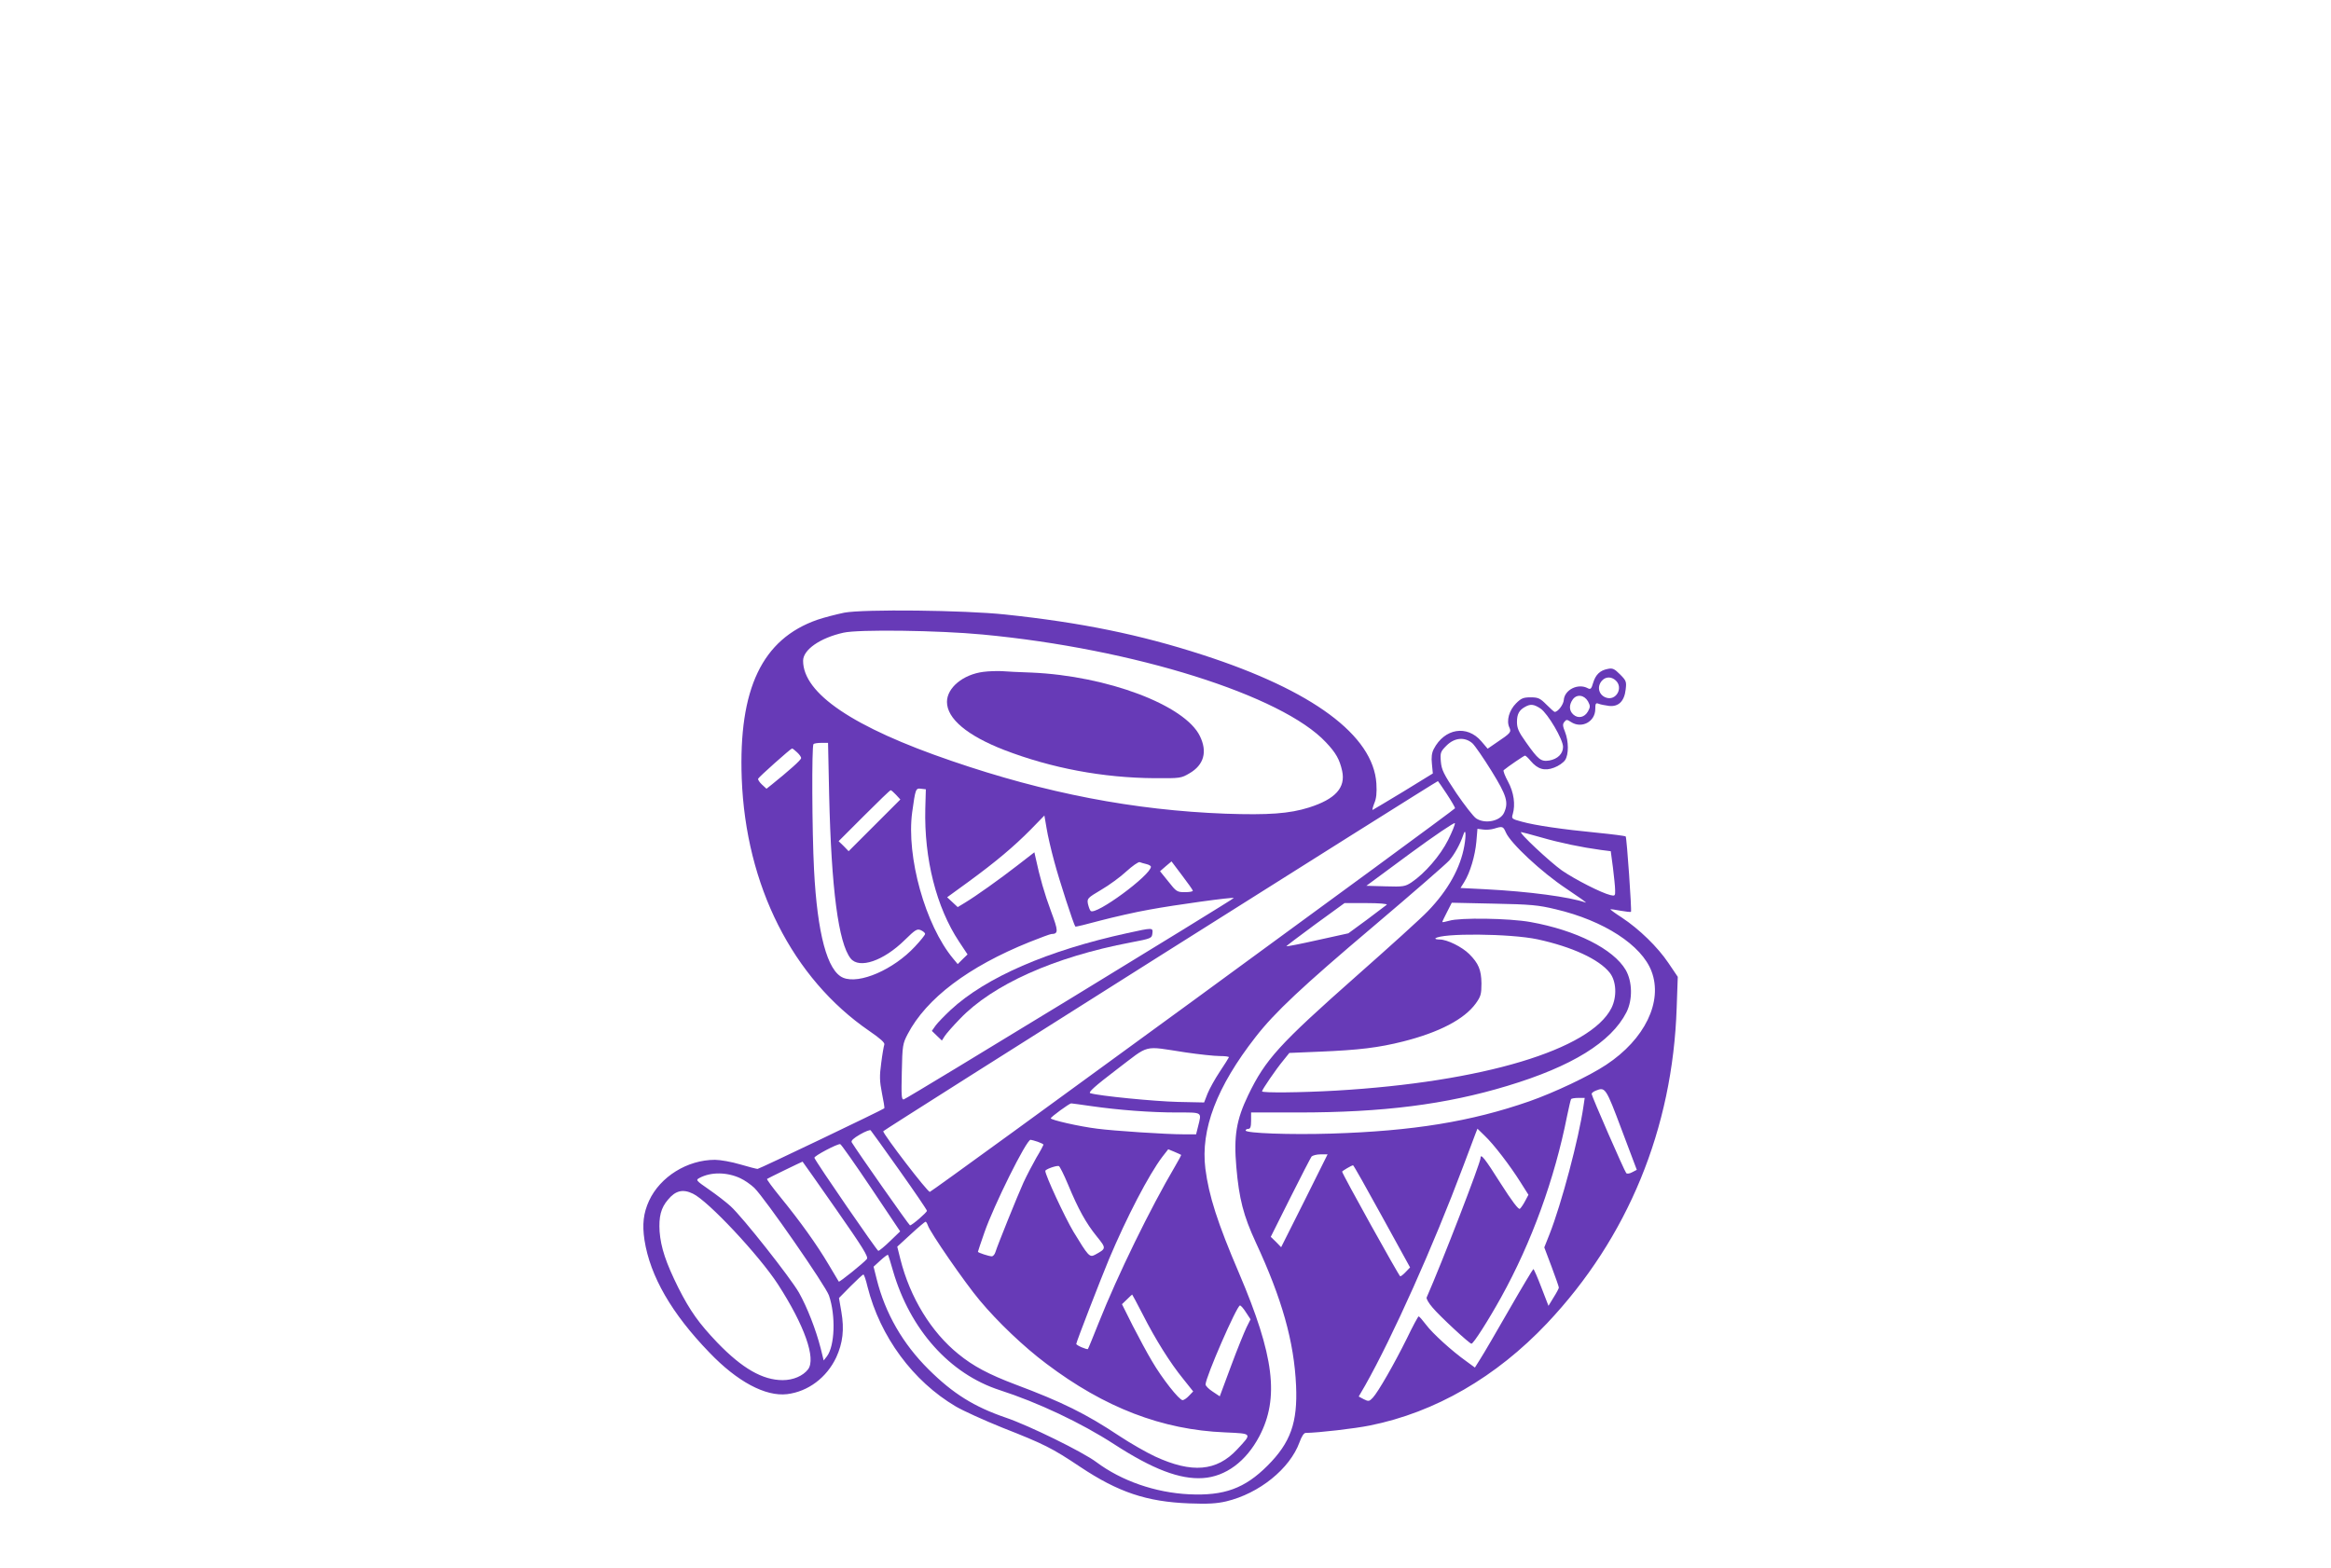 <?xml version="1.0" standalone="no"?>
<!DOCTYPE svg PUBLIC "-//W3C//DTD SVG 20010904//EN"
 "http://www.w3.org/TR/2001/REC-SVG-20010904/DTD/svg10.dtd">
<svg version="1.0" xmlns="http://www.w3.org/2000/svg"
 width="1280pt" height="861pt" viewBox="0 0 1280 861"
 preserveAspectRatio="xMidYMid meet">
<g transform="translate(0,861) scale(0.1,-0.1)"
fill="#673ab7" stroke="none">
<path d="M4636 5245 c-43 -9 -110 -26 -148 -39 -303 -106 -433 -379 -415 -871
22 -589 279 -1098 700 -1387 60 -41 87 -65 83 -75 -3 -8 -11 -53 -17 -101 -10
-73 -9 -99 4 -166 9 -44 15 -81 13 -83 -8 -8 -687 -333 -696 -333 -5 0 -49 11
-96 25 -47 14 -109 25 -138 25 -152 0 -301 -93 -362 -225 -31 -68 -38 -129
-25 -216 31 -198 149 -403 356 -617 153 -160 308 -243 427 -229 115 14 217 90
270 202 36 79 45 153 28 251 l-13 75 64 65 c35 35 66 64 70 64 4 0 14 -30 23
-68 69 -273 249 -518 485 -657 41 -24 156 -76 255 -116 229 -90 273 -112 427
-215 210 -140 366 -192 599 -201 103 -4 151 -1 203 11 181 43 350 179 403 325
11 31 24 51 33 51 71 1 271 24 354 41 358 72 693 266 972 561 444 470 690
1069 712 1733 l6 170 -52 77 c-58 86 -159 185 -256 249 -36 23 -64 44 -62 45
1 1 26 -2 56 -8 29 -5 55 -8 57 -6 5 5 -23 408 -29 414 -3 3 -72 12 -153 20
-196 19 -345 41 -417 61 -56 15 -58 17 -50 42 15 52 6 119 -26 178 -17 31 -28
60 -24 63 25 21 112 80 117 80 4 0 18 -13 31 -29 39 -46 77 -57 129 -37 25 9
51 28 60 41 21 31 20 104 0 155 -13 32 -14 43 -4 55 11 14 15 14 36 0 59 -39
134 1 134 71 0 30 3 35 18 29 9 -4 35 -9 57 -12 53 -6 85 26 92 91 5 42 3 48
-31 82 -31 31 -41 36 -68 30 -42 -8 -66 -31 -80 -77 -9 -32 -14 -37 -29 -29
-53 29 -128 -8 -132 -65 -2 -25 -32 -65 -50 -65 -3 0 -23 18 -45 40 -35 35
-45 40 -87 40 -40 0 -52 -5 -80 -33 -38 -38 -54 -95 -37 -132 12 -26 8 -31
-71 -84 l-48 -33 -35 41 c-78 91 -202 71 -261 -43 -11 -21 -14 -46 -10 -82 l5
-52 -161 -99 c-89 -54 -165 -99 -169 -101 -4 -2 0 14 8 35 12 27 15 58 12 110
-17 264 -350 511 -953 706 -345 112 -669 178 -1085 222 -224 24 -778 30 -884
10z m760 -120 c830 -78 1644 -334 1885 -592 55 -58 75 -94 89 -157 20 -92 -37
-155 -182 -201 -108 -34 -222 -42 -459 -34 -501 19 -986 112 -1504 290 -539
184 -815 370 -815 550 0 60 92 125 221 154 81 19 524 13 765 -10z m3476 -252
c44 -40 2 -115 -54 -94 -40 15 -50 61 -21 93 20 22 51 23 75 1z m-152 -115
c13 -25 13 -31 0 -55 -19 -34 -55 -41 -81 -17 -23 21 -24 52 -3 82 22 31 63
26 84 -10z m-260 -40 c40 -28 123 -169 123 -210 0 -38 -30 -67 -76 -75 -46 -7
-60 5 -128 101 -40 56 -49 77 -49 111 0 43 12 65 45 83 30 17 49 14 85 -10z
m-375 -190 c14 -13 61 -81 105 -152 84 -136 95 -173 69 -230 -21 -46 -104 -63
-153 -31 -15 10 -64 73 -109 139 -70 105 -81 128 -85 173 -4 49 -2 55 31 88
44 44 100 49 142 13z m-3532 -283 c12 -518 51 -814 118 -899 47 -59 180 -14
297 101 59 58 68 63 89 54 13 -6 23 -15 23 -20 0 -6 -25 -37 -56 -70 -117
-126 -305 -208 -394 -171 -87 36 -142 242 -160 594 -11 211 -13 680 -3 689 3
4 23 7 43 7 l37 0 6 -285z m-176 233 c13 -12 23 -26 22 -32 0 -10 -68 -70
-161 -145 l-29 -23 -25 23 c-13 12 -23 27 -21 32 2 8 178 165 186 166 3 1 15
-9 28 -21z m3567 -228 c25 -38 46 -74 46 -79 0 -8 -2860 -2098 -2884 -2107
-11 -4 -256 316 -256 333 1 6 3038 1923 3046 1923 1 0 22 -31 48 -70z m-2863
-80 c-7 -277 61 -544 185 -731 l47 -71 -27 -26 -27 -27 -25 30 c-153 184 -258
560 -225 804 18 129 19 133 49 129 l26 -3 -3 -105z m-161 75 l24 -26 -142
-142 -142 -142 -27 28 -28 27 140 140 c77 77 142 140 146 140 3 0 16 -11 29
-25z m869 -366 c27 -102 107 -348 116 -358 2 -2 64 13 137 33 73 19 194 47
269 60 140 26 459 70 464 64 4 -4 -1794 -1102 -1812 -1106 -13 -3 -14 20 -11
150 3 146 5 156 32 208 103 197 334 371 669 506 60 24 114 44 120 44 40 1 39
16 -2 126 -35 94 -61 184 -85 296 l-6 27 -93 -72 c-98 -76 -227 -168 -290
-206 l-38 -23 -29 27 -29 27 117 85 c149 109 248 192 342 287 l75 77 12 -70
c6 -38 25 -120 42 -182z m2163 118 c-43 -86 -128 -184 -201 -233 -35 -23 -45
-25 -143 -22 l-105 3 241 178 c132 97 243 172 245 166 2 -6 -15 -48 -37 -92z
m317 41 c26 -60 197 -219 331 -308 69 -46 117 -80 107 -77 -87 31 -315 61
-549 73 l-138 7 20 32 c33 53 60 145 67 222 l6 71 31 -4 c17 -3 45 0 61 5 46
14 49 13 64 -21z m-228 -73 c-21 -121 -89 -244 -200 -359 -36 -38 -213 -198
-392 -356 -425 -376 -500 -458 -595 -655 -65 -135 -80 -225 -65 -395 15 -174
39 -267 107 -414 144 -310 210 -544 221 -786 9 -203 -30 -313 -157 -440 -125
-125 -238 -166 -430 -157 -187 9 -372 74 -510 177 -73 55 -370 201 -497 244
-175 60 -290 132 -424 265 -142 141 -238 308 -285 496 l-17 68 37 34 c21 19
39 33 42 31 2 -2 15 -42 28 -89 94 -322 311 -565 586 -654 210 -68 446 -179
628 -297 213 -138 361 -194 487 -186 125 8 237 91 310 229 111 211 82 443
-111 896 -119 278 -166 426 -185 574 -27 216 62 450 276 724 105 135 254 275
650 610 209 177 395 339 413 359 30 35 61 92 77 140 13 42 17 3 6 -59z m421
46 c103 -30 225 -55 328 -69 l55 -7 12 -90 c6 -50 12 -105 12 -124 1 -31 -1
-33 -26 -27 -50 12 -193 85 -266 135 -65 46 -242 211 -224 211 3 0 53 -13 109
-29z m-2166 -147 c13 -3 24 -10 24 -14 0 -46 -304 -270 -331 -243 -5 5 -11 22
-15 39 -5 29 -3 32 73 77 43 25 106 71 138 101 33 30 66 53 73 51 8 -3 25 -8
38 -11z m254 -146 c0 -5 -20 -8 -44 -8 -42 0 -47 3 -90 58 l-46 57 31 27 32
27 58 -77 c32 -42 59 -80 59 -84z m1065 -77 c-6 -5 -55 -42 -110 -83 l-101
-74 -168 -37 c-93 -21 -170 -36 -172 -34 -2 1 70 55 158 120 l161 117 121 0
c69 0 116 -4 111 -9z m928 -25 c264 -62 472 -197 526 -341 63 -166 -37 -373
-249 -513 -93 -62 -286 -153 -423 -201 -319 -111 -638 -163 -1087 -177 -225
-7 -470 2 -470 17 0 5 7 9 15 9 11 0 15 12 15 45 l0 45 259 0 c465 0 811 44
1148 146 355 107 570 240 654 404 35 69 33 169 -4 233 -68 115 -272 218 -523
263 -117 21 -388 25 -446 7 -21 -6 -38 -9 -38 -7 0 3 12 28 26 55 l26 51 231
-5 c204 -4 245 -8 340 -31z m-100 -165 c189 -41 337 -109 396 -183 37 -46 41
-131 10 -194 -115 -229 -707 -407 -1514 -454 -192 -11 -405 -13 -405 -4 0 9
77 122 117 170 l33 41 167 7 c217 9 323 22 458 56 198 50 336 122 399 209 27
38 31 50 31 110 -1 74 -16 110 -67 161 -39 39 -121 80 -162 80 -16 0 -27 3
-24 6 31 30 411 27 561 -5z m-1933 -621 c74 -11 159 -20 188 -20 30 0 52 -3
50 -7 -2 -5 -24 -40 -50 -79 -26 -39 -56 -93 -67 -120 l-19 -49 -143 3 c-129
3 -435 33 -482 48 -13 4 23 37 145 130 186 141 140 130 378 94z m2395 -425
l83 -220 -25 -13 c-14 -8 -29 -10 -33 -5 -10 11 -190 423 -190 435 0 5 10 13
23 18 52 21 55 17 142 -215z m-210 128 c-25 -175 -121 -536 -186 -701 l-29
-73 40 -106 c22 -59 40 -110 40 -115 0 -4 -13 -29 -29 -54 l-28 -46 -39 101
c-21 55 -41 101 -44 101 -3 -1 -63 -101 -133 -223 -70 -122 -141 -244 -158
-270 l-30 -48 -45 33 c-83 59 -188 155 -223 202 -19 25 -37 46 -41 46 -3 0
-33 -55 -65 -122 -69 -139 -157 -293 -187 -325 -19 -20 -23 -21 -49 -8 l-28
15 36 62 c150 266 373 763 538 1203 31 83 61 163 67 178 l11 28 39 -38 c50
-47 141 -166 198 -257 l43 -68 -18 -34 c-10 -19 -23 -38 -29 -43 -7 -6 -43 41
-106 140 -87 138 -110 166 -110 139 0 -27 -212 -575 -296 -766 -3 -6 11 -31
32 -55 38 -46 203 -199 214 -199 11 0 92 127 163 255 167 301 294 651 362 995
10 47 19 88 22 93 2 4 20 7 40 7 l35 0 -7 -47z m-2703 2 c153 -22 327 -35 471
-35 142 0 136 4 116 -76 l-11 -44 -67 0 c-99 0 -385 19 -476 31 -98 12 -255
48 -255 57 1 8 101 81 112 82 4 0 54 -7 110 -15z m-1053 -353 c83 -117 151
-217 151 -222 0 -9 -82 -80 -93 -80 -5 0 -291 408 -320 456 -5 9 9 22 45 43
29 17 56 27 59 23 4 -4 75 -103 158 -220z m760 157 c17 -6 31 -13 31 -16 0 -2
-17 -35 -39 -71 -21 -37 -53 -98 -71 -137 -33 -73 -142 -343 -154 -382 -4 -13
-13 -23 -20 -23 -15 0 -76 20 -76 25 0 2 16 50 36 107 51 147 230 508 253 508
4 0 22 -5 40 -11z m-916 -253 l160 -239 -55 -53 c-31 -30 -60 -54 -65 -54 -7
0 -343 488 -351 511 -4 9 128 79 142 75 5 -1 81 -109 169 -240z m1703 181 c1
-1 -13 -28 -32 -60 -138 -234 -317 -601 -420 -860 -31 -78 -58 -144 -60 -146
-5 -5 -64 20 -64 28 0 10 133 353 180 466 97 230 218 463 293 562 l32 41 34
-14 c19 -8 36 -16 37 -17z m677 -252 l-128 -255 -28 29 -29 28 107 214 c59
118 112 220 117 227 6 6 28 12 49 12 l39 0 -127 -255z m-2573 -45 c148 -212
180 -263 170 -275 -18 -22 -150 -128 -154 -124 -1 2 -27 45 -56 94 -65 110
-157 238 -263 368 -44 54 -78 100 -75 102 3 3 186 92 195 95 1 0 83 -117 183
-260z m1275 134 c56 -135 98 -211 157 -284 54 -67 54 -67 -10 -102 -29 -15
-36 -7 -118 128 -47 79 -154 309 -154 333 0 9 59 30 74 27 5 -1 28 -47 51
-102z m1724 -175 l154 -280 -23 -24 c-13 -14 -27 -25 -31 -25 -6 0 -319 563
-319 575 0 4 51 34 60 35 3 0 74 -126 159 -281z m-3524 210 c24 -11 58 -35 77
-53 59 -58 391 -537 410 -591 38 -111 32 -277 -11 -334 l-18 -23 -16 65 c-27
106 -75 228 -120 308 -48 83 -308 413 -375 474 -24 22 -77 63 -119 92 -72 50
-74 52 -51 64 62 33 150 32 223 -2z m-260 -85 c83 -39 363 -338 467 -498 146
-226 210 -408 165 -467 -28 -36 -81 -59 -139 -59 -110 0 -222 64 -359 206
-101 106 -149 173 -214 301 -69 139 -96 221 -103 309 -5 81 7 130 46 175 41
50 82 60 137 33z m1290 -174 c12 -38 204 -316 284 -411 98 -118 245 -258 367
-349 319 -241 635 -363 981 -377 152 -7 150 -4 66 -94 -112 -120 -248 -132
-451 -38 -45 21 -133 71 -195 112 -183 122 -315 187 -571 283 -148 56 -232
101 -313 167 -150 121 -266 311 -319 522 l-17 68 74 68 c41 38 77 68 81 69 4
0 9 -9 13 -20z m1180 -489 c70 -138 151 -267 222 -354 l55 -69 -23 -24 c-12
-13 -28 -24 -35 -24 -19 0 -114 121 -168 214 -26 43 -73 131 -106 195 l-59
118 27 26 c15 15 28 27 29 27 1 0 27 -49 58 -109z m567 11 l25 -38 -22 -44
c-12 -25 -51 -120 -85 -212 l-62 -167 -39 26 c-22 14 -39 32 -39 39 0 40 172
434 189 434 5 0 20 -17 33 -38z"/>
<path d="M5400 4920 c-111 -14 -200 -87 -200 -165 0 -92 111 -185 314 -264
260 -100 542 -153 826 -155 142 -1 146 0 192 27 79 46 99 118 57 204 -82 170
-509 331 -924 349 -66 2 -140 6 -165 8 -25 1 -70 0 -100 -4z"/>
<path d="M6190 3485 c-436 -95 -777 -243 -970 -422 -33 -31 -70 -69 -82 -85
l-21 -30 27 -26 28 -27 16 25 c9 14 46 56 82 93 180 189 518 341 940 421 111
21 115 23 118 49 4 33 3 33 -138 2z"/>
</g>
</svg>
